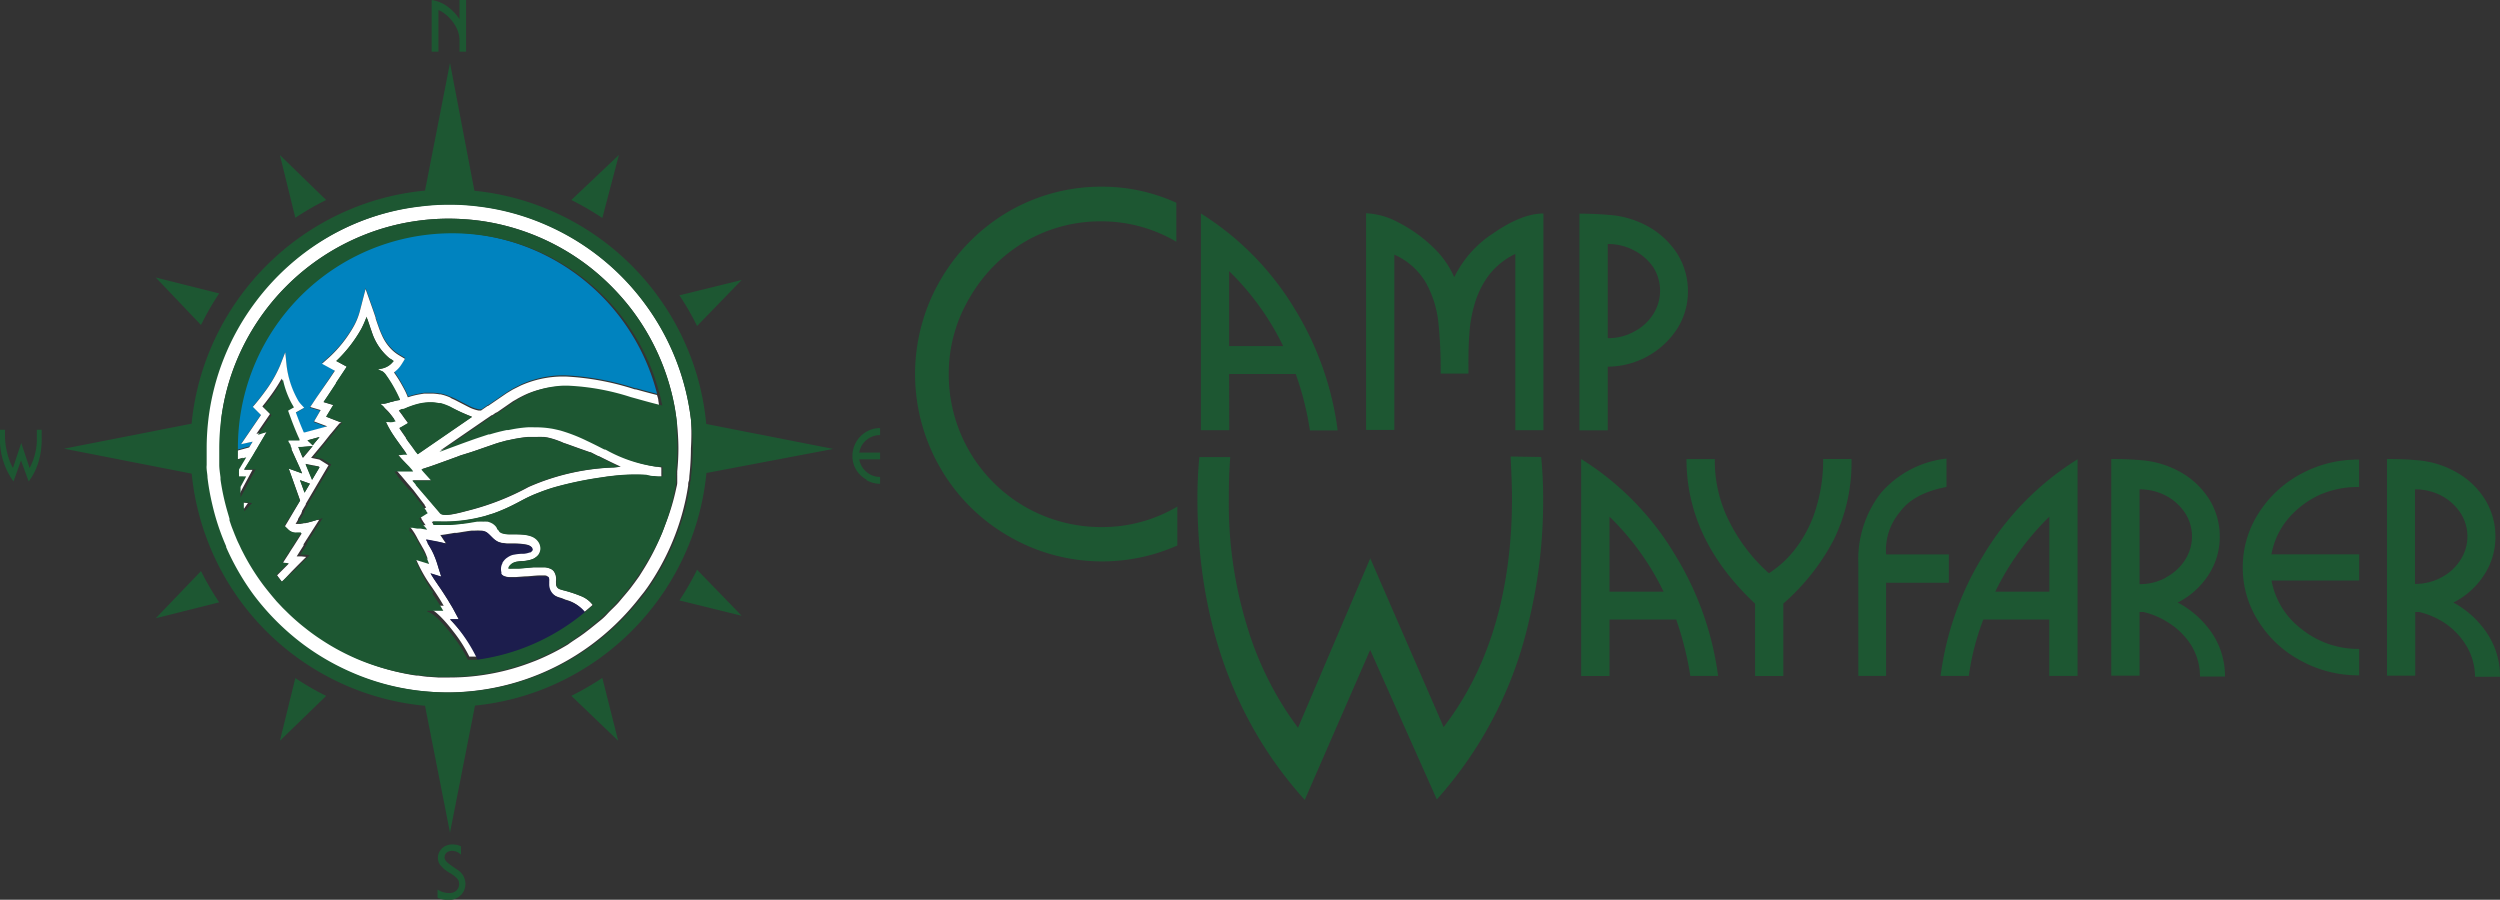 <svg xmlns="http://www.w3.org/2000/svg" viewBox="0 0 300 107.97"><rect x="0" y="0" width="300" height="107.97" fill="#333333" stroke="none"/><path d="M30.32,53l-1.39.25,2.39-3.5-.59-.59-.39-.39.25-.29c.11-.13.62-.73,1.2-1.53a15.24,15.24,0,0,0,1.81-3.09l.63-1.61L34.41,44a11.09,11.09,0,0,0,1.33,4.17,3,3,0,0,0,.34.44l.36.39-1,.56c.26.72.56,1.49.83,2.11l.12.29.12,0,2.7-.73-1.58-.59.79-1.36-1.25-.37L38,47.68l1.53-2.29.08-.12.42-.63.17-.25-.27-.14-1.28-.7.9-.8h0a15.2,15.2,0,0,0,2.8-3.5,7.93,7.93,0,0,0,.84-2l.69-2.67.92,2.6c.1.29.2.58.29.86l0,.09c.11.32.21.62.32.92a10.56,10.56,0,0,0,.43,1.08A5.59,5.59,0,0,0,47,41.82a4.59,4.59,0,0,0,.89.7l.57.34.16.1,0,0-.22.37-.19.3a3.27,3.27,0,0,1-.72.81l-.18.16c.17.23.35.51.54.8l.09.15,0,0c.26.43.5.87.71,1.28a7.3,7.3,0,0,1,.32.75,9.17,9.17,0,0,1,1.37-.35l.59-.1c.25,0,.5,0,.75,0h.24a5.82,5.82,0,0,1,.85.09l.13,0a6,6,0,0,1,1.13.37l.23.09c.23.1.45.2.67.32l.72.37.5.26.32.16a4.49,4.49,0,0,0,1,.33l.32,0,.08-.06.71-.49.06,0,.29-.2,1.94-1.33.68-.41.17-.09.42-.21.42-.21a12.5,12.5,0,0,1,5-1.08h.28a32,32,0,0,1,8.37,1.55l.12,0c.83.23,1.67.46,2.52.67a25.71,25.71,0,0,0-50.62,6.4c0,.12,0,.25,0,.37l1.72-.47Z" fill="#0083bf"/><path d="M82.92,50.38a29.13,29.13,0,0,0-5.51-13.93,29.22,29.22,0,0,0-11.93-9.51,28.73,28.73,0,0,0-8.1-2.2,27.87,27.87,0,0,0-6.91,0A28.57,28.57,0,0,0,42.21,27a29.27,29.27,0,0,0-5.75,3.32,29.62,29.62,0,0,0-6,6A29.21,29.21,0,0,0,24.8,50.37a29.64,29.64,0,0,0-.2,3.42c0,.46,0,.93,0,1.39,0,.19,0,.37,0,.56s0,.38,0,.57.06.64.1,1a28.87,28.87,0,0,0,.58,3.24,28.16,28.16,0,0,0,1.66,5,1,1,0,0,0,0,.1c.09.2.17.39.26.58a30.31,30.31,0,0,0,3,5.09,29.8,29.8,0,0,0,6,6,29.2,29.2,0,0,0,5.71,3.31,28.76,28.76,0,0,0,8.33,2.26,31.46,31.46,0,0,0,3.38.2,29.14,29.14,0,0,0,17.4-5.76,29.83,29.83,0,0,0,5.24-5c.33-.4.65-.82,1-1.25.14-.18.27-.37.41-.56a29.52,29.52,0,0,0,2.86-5.13l.19-.45a28.64,28.64,0,0,0,1.86-6.67c0-.17,0-.35.07-.53s.05-.35.07-.53v-.07a30.36,30.36,0,0,0,.19-3.32A29.46,29.46,0,0,0,82.92,50.38Zm-1.65,6.18c0,.11,0,.21,0,.31h0a1.1,1.1,0,0,0,0,.18c0,.12,0,.24,0,.36h0v0c0,.13,0,.27,0,.4s0,.07,0,.1c0,.24-.08.48-.13.72A26.39,26.39,0,0,1,79.81,63c-.12.34-.25.68-.38,1a28.2,28.2,0,0,1-2.36,4.57l-.37.59-.54.75-.51.68h0c-.41.53-.84,1-1.29,1.55s-1,1-1.48,1.53-.86.8-1.31,1.17l-.77.62,0,0-.69.53,0,0-.49.35c-.48.33-1,.65-1.46,1a27.71,27.71,0,0,1-3.89,1.95l-.29.11a27.41,27.41,0,0,1-10,1.9c-.47,0-1,0-1.42,0l-1.07-.08c-.42,0-.84-.09-1.25-.15l-.28,0a27.82,27.82,0,0,1-6.36-1.74,26.93,26.93,0,0,1-4.75-2.51c-.58-.38-1.14-.78-1.69-1.21l-.15-.12c-.31-.24-.62-.49-.92-.75-.48-.41-.94-.83-1.39-1.28L34.13,73l-.63-.67c-.1-.1-.19-.21-.28-.32-.35-.39-.68-.8-1-1.21l-.36-.46a27.44,27.44,0,0,1-2.37-3.74L29.15,66c-.1-.21-.2-.41-.29-.62s-.18-.37-.26-.56l-.21-.51a.61.61,0,0,1-.05-.12l-.18-.46c-.08-.2-.16-.4-.23-.6l-.2-.59,0-.1a.42.42,0,0,1,0-.1c-.1-.32-.2-.64-.29-1a28.07,28.07,0,0,1-.79-3.71l0-.25c-.06-.5-.11-1-.15-1.51v0c0-.18,0-.36,0-.55h0c0-.18,0-.36,0-.54h0c0-.31,0-.61,0-.91A27.57,27.57,0,0,1,26.58,50a27.14,27.14,0,0,1,1.78-6.63A27.64,27.64,0,0,1,43.55,28.25,27.16,27.16,0,0,1,50.1,26.5a27.5,27.5,0,0,1,3.76-.26,29.13,29.13,0,0,1,3.87.27,27.56,27.56,0,0,1,13.06,5.56,28.49,28.49,0,0,1,4.81,4.82,27.63,27.63,0,0,1,5.34,11.86c.08.42.14.84.2,1.26s.14,1.09.18,1.64c.05.71.09,1.42.09,2.14C81.41,54.72,81.36,55.65,81.27,56.56ZM78.83,56h-.09a16.93,16.93,0,0,1-5.87-2.09h0l-.2-.1-.1,0-.24-.12c-.62-.32-1.24-.63-1.88-.93a19.78,19.78,0,0,0-3.17-1.23c-.32-.08-.65-.16-1-.22L66,51.22a11.38,11.38,0,0,0-1.57-.11h-.21a8.06,8.06,0,0,0-.85,0,15.23,15.23,0,0,0-1.87.25l-.41.08-.21,0-.66.15c-.45.11-.9.23-1.35.37l-.15,0-.21.07c-.68.21-1.37.43-2,.68h0c-.85.3-1.67.61-2.49.91l-1.2.45.16-.11.19-.13,3.18-2.19,1.34-.92.25-.17.27-.19.3-.2,0,0,.41-.28,0,0h0l.09-.06.07,0,.34-.24.13-.08.06,0,1.27-.88.68-.47L62,47.9l0,0,.13-.08c.35-.19.7-.37,1.06-.53a10.4,10.4,0,0,1,1.71-.57,4.37,4.37,0,0,1,.52-.12,11.55,11.55,0,0,1,1.78-.22h.17l.42,0a28.54,28.54,0,0,1,7.53,1.37l.51.14c1.07.3,2.17.61,3.28.87L79,48.07h0c0-.22-.1-.45-.16-.67-.85-.21-1.69-.44-2.52-.67l-.12,0a32,32,0,0,0-8.37-1.55H67.5a12.5,12.5,0,0,0-5,1.08l-.42.21-.42.21-.17.09-.68.41-1.94,1.33-.29.2-.06,0-.71.49-.08.06-.32,0a4.49,4.49,0,0,1-1-.33l-.32-.16-.5-.26-.72-.37c-.22-.12-.44-.22-.67-.32L54,47.69a6,6,0,0,0-1.13-.37l-.13,0a5.82,5.82,0,0,0-.85-.09h-.24c-.25,0-.5,0-.75,0l-.59.1a9.17,9.17,0,0,0-1.37.35,7.3,7.3,0,0,0-.32-.75c-.21-.41-.45-.85-.71-1.28l0,0-.09-.15c-.19-.29-.37-.57-.54-.8l.18-.16a3.27,3.27,0,0,0,.72-.81l.19-.3.22-.37,0,0-.16-.1-.57-.34a4.59,4.59,0,0,1-.89-.7,5.59,5.59,0,0,1-1.14-1.69,10.56,10.56,0,0,1-.43-1.08c-.11-.3-.21-.6-.32-.92l0-.09c-.09-.28-.19-.57-.29-.86l-.92-2.6-.69,2.67a7.93,7.93,0,0,1-.84,2,15.2,15.2,0,0,1-2.8,3.5h0l-.9.8,1.28.7.27.14-.17.25-.42.63-.08.12L38,47.68l-.77,1.16,1.25.37-.79,1.36,1.58.59-2.7.73-.12,0-.12-.29c-.27-.62-.57-1.39-.83-2.11l1-.56-.36-.39a3,3,0,0,1-.34-.44A11.09,11.09,0,0,1,34.41,44l-.18-1.72-.63,1.61A15.24,15.24,0,0,1,31.79,47c-.58.8-1.09,1.4-1.2,1.53l-.25.29.39.39.59.59-2.39,3.5L30.32,53l-.42.69-1.72.47v.05c0,.16,0,.31,0,.47a.25.25,0,0,1,0,.08c0,.15,0,.29,0,.43l1-.26-.09.15-.78,1.31s0,.09,0,.14a.68.68,0,0,0,0,.14,1.23,1.23,0,0,0,0,.2v.05s0,.09,0,.13a.28.28,0,0,1,0,.09s0,.06,0,.08h.86l-.45.84-.22.41,0,.13,0,.13c0,.07,0,.13,0,.2s0,.12,0,.18a1.16,1.16,0,0,0,0,.18,1.77,1.77,0,0,0,0,.2l0,.13,0,.13.8-1.52,1-1.85H29.29l1-1.61.09-.15.3-.52.07-.1.33-.57,0,0L32,51.84l-1.23.22,1.61-2.35,0-.06L31.72,49l-.24-.23c.22-.26.54-.67.9-1.16a20.06,20.06,0,0,0,1.42-2.18,10.43,10.43,0,0,0,1.07,2.93c.09.14.16.3.26.43l-.71.4.12.33.2.55c.21.58.54,1.41.85,2.12l0,0c.07.15.13.29.2.42l0,.08,0,.08-.48,0-.46,0-.38,0,0,.06,0,.08.17.39,0,.11.12.28L35,54,36,56.2l.25.6-.61-.22-1-.36.36,1,.79,2.2.23.65-1.49,2.53-.34.56.47.46a1.3,1.3,0,0,0,1,.34c.15,0,.32,0,.51,0l0,.11-.94,1.48-.29.44-.28.45-.35.54-.32.5,0,.07.68.07-.42.42-1,1,.11.14,0,0a.83.83,0,0,0,.08.12c.07.09.14.17.2.26a1.71,1.71,0,0,1,.11.14l0,0,.09.11L35,68.58l.67-.68,1-1,.07-.07-.55-.06-.38,0-.21,0,.07-.11.32-.51.35-.55.09-.14,0-.06,0,0,0-.09h0l.08-.12.28-.45.07-.1.06-.1,1.38-2.16L38,62.4s-.67.22-1.35.38l-.09,0-.08,0-.43.09h-.58l.23-.39v0l.06-.11h0l0-.09,0,0,.23-.39.12-.2,0,0,.07-.12,0,0,0-.07.06-.1,0-.1.06-.09.08-.14.08-.14.08-.13.09-.15.06-.09,0-.1.37-.63,2.36-4-1.09-.68-1-.21.39-.47.41-.49.68-.82.79-1,.14-.16.4-.48.07-.08.08-.11.45-.53L41,50.72l-.05,0L39.14,50,40,48.61l-1.17-.35.58-.86.9-1.36,0-.06.22-.33L41.62,44l-1.26-.68a16.4,16.4,0,0,0,3-3.85A12.13,12.13,0,0,0,44,38c0,.14.09.28.14.42s.09.28.14.41c.11.33.22.65.34,1A6.82,6.82,0,0,0,46.74,43l.16.11c.1.07.19.15.29.21a1.22,1.22,0,0,1-.15.17,2.13,2.13,0,0,1-.48.42,2.34,2.34,0,0,1-.71.3l-.56.13.54.21a1.75,1.75,0,0,1,.49.52l.21.3.34.53.06.1a17.18,17.18,0,0,1,1,1.92L48,48a4.77,4.77,0,0,0-1,.23l-.1,0a4.86,4.86,0,0,1-.81.22h0l-.25,0h0l-.18,0h0l0,0,0,.05.3.26.12.11,0,0,.37.36h0v0a3.88,3.88,0,0,1,.34.38h0c.17.21.33.43.53.71h0v0l0,0a1.74,1.74,0,0,1-.87.09h0l-.28,0,.14.28c.06.14.13.26.2.4a1.62,1.62,0,0,1,.1.18l.24.41c.36.58.76,1.13,1.16,1.68l.09.13c.19.25.36.5.54.74l0,0v0l.08.1-.12,0h-.08l-.24,0-.46.05-.21,0,.33.38.5.57v0l0,0,.1.1.19.22,0,0,0,0h0l0,0,0,0,.22.25h0l0,0,0,.05h0l0,0,.07.08,0,0H47.27l.09.11,0,0,0,.06.11.12.11.13h0l.09.1,0,0,.27.31.06.08.1.1.48.57.26.31.11.13.22.25.22.26.23.27,1.35,1.77,0,.06.17.23h0l-.16.1-.41.26-.13.08-.15.09-.18.11.08.11.08.12.08.12.18.27,0,0,.06.09,0,.07.07.09.12.2.11.16h0l0,0,.1.15.09.13-.8-.14-.1,0-.16,0-.16,0-.5-.09h0l-.11,0h0l-.29,0,0,.17h0l0,.17h0l.11,0,0,0,.12.1h0a2.25,2.25,0,0,1,.35.43.18.18,0,0,1,.05.07l.14.21.09.15v0l.22.39a1.5,1.5,0,0,0,.09.18l.2.36c.1.17.19.32.27.47s.23.39.32.58a5,5,0,0,1,.27.62,3.62,3.62,0,0,1,.13.35l-1.3-.4-.31-.1.12.33a17.67,17.67,0,0,0,2,3.58l.11.16c.42.62.84,1.25,1.21,1.9l.1.16H51.46v.35c.51,0,1.67,1.08,2.95,2.75a17.21,17.21,0,0,1,1.91,3h.36l.31,0,.18,0h.17A19.13,19.13,0,0,0,54,74.34h1.07l-.67-1.25c-.11-.2-.23-.39-.35-.59s-.17-.29-.26-.44c-.29-.46-.59-.93-.9-1.39l-.21-.3c-.34-.52-.68-1-1-1.54l1.29.4-.29-.91-.19-.63c-.1-.31-.19-.56-.28-.79a2.44,2.44,0,0,1-.1-.24,8.26,8.26,0,0,0-.39-.79l-.39-.66,0-.07-.15-.28,0,0,0-.09,1,.19h0l.47.09.85.15-.26-.39-.06-.09-.27-.41-.08-.12h0l.18,0,.62-.09.92-.16.28,0,.49-.08h0c.43-.07.86-.14,1.29-.19l.38,0a5.06,5.06,0,0,1,.68,0,1.29,1.29,0,0,1,.64.16l0,0h0c.37.25.65.62,1,.91l.34.22h0a3,3,0,0,0,.6.19l.1,0,.4.06h.17l.81,0a7.93,7.93,0,0,1,1.45.14,1,1,0,0,1,.53.27,1,1,0,0,1,.1.22s0,.06,0,.08a.21.21,0,0,1-.05.11.68.68,0,0,1-.25.21l-.09,0a2.29,2.29,0,0,1-.65.15l-.36,0a7.12,7.12,0,0,0-.88.12l-.06,0h0a2.23,2.23,0,0,0-.61.27l-.18.12h0l0,0a1.87,1.87,0,0,0-.32.31,2.27,2.27,0,0,0-.18.25s0,0,0,.06a1.43,1.43,0,0,0-.18.75v0a1.33,1.33,0,0,0,.05.34l0,.09,0,.1a.84.84,0,0,0,.44.33,2.05,2.05,0,0,0,.61.12h.27l.51,0,1.12-.09c.61,0,1.24-.11,1.77-.11h.39l.25,0a.66.66,0,0,1,.27.09,1.08,1.08,0,0,1,.06.49v.34a1.67,1.67,0,0,0,1.05,1.6,2.33,2.33,0,0,0,.31.11l.22.07h0c.23.07.42.18.62.23a4.14,4.14,0,0,1,2.18,1.46h0l0,0,0,0c.33-.28.66-.56,1-.85v0a3.29,3.29,0,0,0-1.49-1.1,15.07,15.07,0,0,0-2.09-.68l-.32-.1a.64.64,0,0,1-.5-.62s0-.08,0-.13a2.44,2.44,0,0,1,0-.27,1.71,1.71,0,0,0-.25-1.11,1.07,1.07,0,0,0-.49-.37,2.37,2.37,0,0,0-.61-.15c-.21,0-.43,0-.63,0l-.75,0H64.1l-1,.09-.74.06h-.83a2.14,2.14,0,0,1-.42,0,.46.46,0,0,1,.08-.26.61.61,0,0,1,.1-.14,1.43,1.43,0,0,1,.41-.31l.26-.1H62a4.58,4.58,0,0,1,.55-.07l.11,0a4.67,4.67,0,0,0,.89-.13,2.66,2.66,0,0,0,.58-.2l.15-.1,0,0a1.63,1.63,0,0,0,.39-.35,1.41,1.41,0,0,0,.17-.32,1.16,1.16,0,0,0,.08-.32,1.41,1.41,0,0,0-.31-1c-.56-.74-1.68-.78-2.76-.81-.26,0-.54,0-.81,0a3.2,3.2,0,0,1-.46-.06,1.27,1.27,0,0,1-.48-.17A.43.43,0,0,1,60,63.7a.73.73,0,0,0-.2-.25l-.06-.06,0-.06-.08-.15a1.52,1.52,0,0,0-.33-.34s0,0,0,0a1.13,1.13,0,0,0-.18-.12,2.17,2.17,0,0,0-.54-.21h0l-.1,0h0a2.85,2.85,0,0,0-.42,0,4.56,4.56,0,0,0-.54,0l-.23,0-.34.06c-.45.08-.91.15-1.36.21H55.4c-.49.06-1,.1-1.46.13s-1,0-1.55,0H52l-.19-.29h0l0,0,0,0h.81a18.79,18.79,0,0,0,3-.15h0c.55-.08,1.09-.17,1.61-.29l.51-.12.39-.1.63-.2.27-.08.18-.06.45-.17a21.25,21.25,0,0,0,2-.9.8.8,0,0,1,.16-.08l1-.53h0c.35-.18.7-.35,1.05-.5l.18-.08.74-.29c.58-.22,1.16-.42,1.76-.59A43.51,43.51,0,0,1,72,57.33l.79-.12.87-.1A23,23,0,0,1,77.4,57c.27.06.56.11.84.15l.13,0a5.54,5.54,0,0,0,.56.05h.43v0a2.54,2.54,0,0,0,0-.29.28.28,0,0,1,0-.09v0h0v-.13s0-.08,0-.12,0-.09,0-.13,0-.09,0-.13v-.05a.28.28,0,0,1,0-.09.19.19,0,0,1,0-.08h0ZM36,54.09l-.18-.44v0l.38,0,1.33-.11-.62.75-.56.67Zm.56,5L36,57.62l1.19.42Zm1.17-3.22.5.1.12.08-.89,1.5-.78-1.89.88.18Zm.52-3.32-.48.57-.14.18-.09.11-.08-.08L37,52.94l-.1-.1.42-.12,1-.28ZM49,53l-.29-.4,0-.06-.64-.92-.15-.23.25-.13.55-.32.25-.15-.26-.36-.19-.25-.25-.36c-.15-.2-.28-.38-.41-.54v0l.36-.16h0l.13,0a.88.88,0,0,0,.32-.12l.06,0,0,0,.06-.05.21-.08.5-.18c.25-.08.51-.16.77-.22a6.52,6.52,0,0,1,1.31-.16h.06a4.32,4.32,0,0,1,1,.11l.14,0,.09,0a6.74,6.74,0,0,1,.86.3l.25.11A25.35,25.35,0,0,0,56.64,50l-.11.08-6.4,4.4-.25-.36C49.61,53.76,49.32,53.37,49,53ZM73.69,56.1h0a27.66,27.66,0,0,0-10.25,2.34,31,31,0,0,1-6.93,2.75l-1.08.28c-1,.25-2.23.5-2.53.15l-.75-.88-.1-.11-.21-.25h0l-.59-.69-.33-.38-.34-.4-.64-.75,0-.06-.41-.47h2.29l-.9-1-.25-.29,0-.06.37-.12.24-.08c.32-.1.65-.22,1-.34l1.74-.63.46-.17.39-.14.41-.16.84-.26c.72-.22,1.41-.47,2.1-.71l.7-.24h0l.55-.19.44-.14.37-.1c.25-.06.49-.13.74-.18a18,18,0,0,1,2.33-.39c.26,0,.52,0,.78,0h0l.35,0a5.49,5.49,0,0,1,.58,0h.24l.44.07a9.35,9.35,0,0,1,1.31.4,6.21,6.21,0,0,1,.66.28l.05,0,.4.14,1.36.49,0,0,1.28.45.08,0,.35.18.57.29.06,0c.61.31,1.23.61,1.86.91.26.12.52.25.78.36ZM29,60.35l0,.09a.74.74,0,0,0,0,.14l0,.12s0,.09,0,.14a.83.83,0,0,1,0,.15s0,.11.05.17l0,.1,0,.11.7-1-1-.1A.29.29,0,0,0,29,60.35Z" fill="#fff"/><path d="M70.29,73.55a4.14,4.14,0,0,0-2.18-1.46c-.2,0-.39-.16-.62-.23h0l-.22-.07a2.33,2.33,0,0,1-.31-.11,1.67,1.67,0,0,1-1.05-1.6v-.34a1.08,1.08,0,0,0-.06-.49.66.66,0,0,0-.27-.09l-.25,0h-.39c-.53,0-1.16.06-1.77.11L62,69.31l-.51,0h-.27a2.05,2.05,0,0,1-.61-.12.84.84,0,0,1-.44-.33l0-.1,0-.09a1.33,1.33,0,0,1-.05-.34v0a1.43,1.43,0,0,1,.18-.75s0,0,0-.06a2.27,2.27,0,0,1,.18-.25,1.87,1.87,0,0,1,.32-.31l0,0h0l.18-.12a2.23,2.23,0,0,1,.61-.27h0l.06,0a7.12,7.12,0,0,1,.88-.12l.36,0a2.29,2.29,0,0,0,.65-.15l.09,0a.68.68,0,0,0,.25-.21.21.21,0,0,0,.05-.11s0,0,0-.08a1,1,0,0,0-.1-.22,1,1,0,0,0-.53-.27,7.93,7.93,0,0,0-1.45-.14l-.81,0h-.17l-.4-.06-.1,0a3,3,0,0,1-.6-.19h0a2.46,2.46,0,0,1-.34-.22c-.37-.29-.65-.66-1-.91h0l0,0a1.29,1.29,0,0,0-.64-.16,5.06,5.06,0,0,0-.68,0l-.38,0c-.43.05-.86.12-1.29.19h0l-.49.08-.28,0-.92.16-.62.09-.18,0h0l.08.12.27.41.06.09.26.39L52.62,65l-.47-.09h0l-1-.19,0,.09,0,0,.15.28,0,.07.39.66a8.26,8.26,0,0,1,.39.79,2.44,2.44,0,0,0,.1.24c.09.23.18.48.28.79l.19.63.29.91-1.29-.4c.29.51.63,1,1,1.54l.21.3c.31.46.61.93.9,1.39.09.15.17.3.26.44s.24.39.35.59l.67,1.25H54a19.13,19.13,0,0,1,3.33,4.92h0a25.53,25.53,0,0,0,13-5.71Z" fill="#1c1d4d"/><path d="M192.93,44a10,10,0,0,0,8.33-4.55,8.25,8.25,0,0,0,1.29-4.5,8.42,8.42,0,0,0-1.29-4.52,9.79,9.79,0,0,0-3.5-3.26,11.28,11.28,0,0,0-4.83-1.39c-1-.09-2.18-.14-3.4-.14v26h3.4Zm0-14.72a6.71,6.71,0,0,1,3.16.77,6.3,6.3,0,0,1,2.29,2,5.24,5.24,0,0,1,0,5.66,5.94,5.94,0,0,1-2.26,2.07,6.43,6.43,0,0,1-3.19.8ZM89,33.6l-7.47,1.84a32.55,32.55,0,0,1,2.12,3.68Zm-84.17,21A10.85,10.85,0,0,0,5,52.38q0-.41,0-.81H4.42c0,.37,0,.64,0,.83a7.29,7.29,0,0,1-.87,3.76l-1-3-1,3a6.37,6.37,0,0,1-.63-1.62A8.27,8.27,0,0,1,.6,52.4c0-.19,0-.46,0-.83H0a7.32,7.32,0,0,0,0,.81,8.58,8.58,0,0,0,1.62,5.39l.9-2.52.92,2.52a7.18,7.18,0,0,0,.83-1.4A8.12,8.12,0,0,0,4.83,54.57Zm99.12,3a3.21,3.21,0,0,0,1.66.45v-.82a2.42,2.42,0,0,1-1.64-.61,2.46,2.46,0,0,1-.86-1.5h2.5v-.81h-2.5a2.59,2.59,0,0,1,.45-1.08,2.74,2.74,0,0,1,.9-.75,2.5,2.5,0,0,1,1.15-.27v-.84a3.21,3.21,0,0,0-1.66.45,3.37,3.37,0,0,0-1.66,2.89,3.21,3.21,0,0,0,.45,1.66A3.25,3.25,0,0,0,104,57.56Zm85.79-2.48v26h3.4V74.34h8a37.9,37.9,0,0,1,1.7,6.77h3.33A36.87,36.87,0,0,0,201,66.57,34.24,34.24,0,0,0,189.74,55.08ZM193.14,71V62a31.85,31.85,0,0,1,6.49,9ZM218,60.74a15.31,15.31,0,0,1-2.26,4.72,12.61,12.61,0,0,1-3.47,3.33,20.67,20.67,0,0,1-4.65-6,16,16,0,0,1-1.84-7.7h-3.4q0,9.64,8.23,17.35v8.68H214V72.43A26.58,26.58,0,0,0,220,64.87a21.05,21.05,0,0,0,2.18-9.79h-3.4A19.8,19.8,0,0,1,218,60.74ZM26.3,35.21,18.69,33.3,24.12,39A34.89,34.89,0,0,1,26.3,35.21Zm26.31-34a2.79,2.79,0,0,1,.79.46,4.93,4.93,0,0,1,.83.82,4.66,4.66,0,0,1,.66,1.09,3.32,3.32,0,0,1,.25,1.21V6.2h.79V0h-.79V2.31A5.61,5.61,0,0,0,53.74.82,4.26,4.26,0,0,0,51.8,0V6.2h.81Zm94.88,43.67h8a36.27,36.27,0,0,1,1.7,6.77h3.33a36.85,36.85,0,0,0-5.13-14.54,34.42,34.42,0,0,0-11.28-11.49v26h3.4Zm0-12.35a32.2,32.2,0,0,1,6.49,9h-6.49ZM39.14,24l-5.55-5.39,1.85,7.53A32.33,32.33,0,0,1,39.14,24ZM121,25.4a22.7,22.7,0,0,0-8.18,8.25,22.47,22.47,0,0,0,0,22.47,22.27,22.27,0,0,0,8.18,8.2,22.29,22.29,0,0,0,20.28,1.14V60.79a17.69,17.69,0,0,1-9,2.46A18.36,18.36,0,0,1,123,60.81a18.33,18.33,0,0,1-9.15-15.92,17.77,17.77,0,0,1,2.51-9.17A18.5,18.5,0,0,1,123,29a17.94,17.94,0,0,1,9.16-2.44,17.68,17.68,0,0,1,9,2.45V24.33a21.5,21.5,0,0,0-9-1.93A22.14,22.14,0,0,0,121,25.4Zm60.27,29.38c.11,2.16.17,3.85.17,5,0,10.72-2.54,19.66-7.54,26.57l-.66.91L164.43,67l-8.67,20.33-.66-.91a39.33,39.33,0,0,1-5.51-11.47,49.9,49.9,0,0,1-2.13-15.1c0-1.18,0-2.87.17-5h-3.71c-.15,1.64-.23,3.28-.23,4.9,0,14.58,4.33,26.76,12.88,36.24l7.85-18,8,17.94a47.87,47.87,0,0,0,11-21.19,61.89,61.89,0,0,0,1.76-15c0-1.62-.08-3.27-.24-4.9Zm-107-36.19L68.56,24a32.74,32.74,0,0,1,3.72,2.16ZM174.51,33.26a11.2,11.2,0,0,0-2.63-3.68,17.49,17.49,0,0,0-4.06-2.88,9,9,0,0,0-3.89-1.11v26h3.39V30.56A8.19,8.19,0,0,1,171.15,34a12.71,12.71,0,0,1,1.45,4.62,55.93,55.93,0,0,1,.28,6.21h3.33c0-1.87,0-3.43.11-4.68a15.73,15.73,0,0,1,.66-3.75,10.75,10.75,0,0,1,1.7-3.4,8.78,8.78,0,0,1,3.16-2.53V51.62h3.37v-26q-2.58,0-6,2.36A13.17,13.17,0,0,0,174.51,33.26ZM36.66,55.71l.78,1.89.89-1.5L38.21,56l-.5-.1-.17,0Zm.24-2.87.1.1.44.44.08.08.09-.11.14-.18.48-.57.13-.16-1,.28Zm13.23,1.68,6.4-4.4.11-.08A25.35,25.35,0,0,1,54,48.78l-.25-.11a6.74,6.74,0,0,0-.86-.3l-.09,0-.14,0a4.32,4.32,0,0,0-1-.11H51.6a6.52,6.52,0,0,0-1.31.16c-.26.06-.52.14-.77.22l-.5.18-.21.08-.06.05,0,0-.06,0a.88.88,0,0,1-.32.12l-.13,0h0l-.36.16v0c.13.16.26.34.41.54l.25.36.19.25.26.36-.25.15-.55.32-.25.13.15.23.64.92,0,.06L49,53c.28.39.57.78.84,1.18ZM36.54,59.14l.64-1.1L36,57.62Zm35.29-4.38-.06,0-.57-.29-.35-.18-.08,0-1.28-.45,0,0-1.36-.49-.4-.14-.05,0a6.21,6.21,0,0,0-.66-.28,9.35,9.35,0,0,0-1.31-.4l-.44-.07H65a5.49,5.49,0,0,0-.58,0l-.35,0h0c-.26,0-.52,0-.78,0a18,18,0,0,0-2.33.39c-.25,0-.49.12-.74.18l-.37.1-.44.14-.57.2-.7.24c-.69.24-1.38.49-2.1.71l-.84.26-.41.16-.39.14-.46.17-1.74.63c-.33.12-.66.24-1,.34l-.24.08-.37.12,0,.06.25.29.9,1H49.47l.41.47,0,.06.64.75,0,0,.15.17c.05.06.1.11.15.18l.33.38.59.69h0l.21.25.1.11.75.88c.3.35,1.56.1,2.53-.15l1.08-.28a31,31,0,0,0,6.93-2.75,27.66,27.66,0,0,1,10.25-2.34l.78-.06c-.26-.11-.52-.24-.78-.36C73.06,55.37,72.44,55.07,71.83,54.76ZM298.4,75.92a11.33,11.33,0,0,0-4-3.62l.23-.11a9.42,9.42,0,0,0,3.53-3.3,8.26,8.26,0,0,0,1.29-4.51,8.41,8.41,0,0,0-1.29-4.51,9.54,9.54,0,0,0-3.5-3.26,11.35,11.35,0,0,0-4.83-1.4c-1-.09-2.17-.13-3.39-.13v26h3.39V73.44c.16,0,.31,0,.47,0a9.54,9.54,0,0,1,3,1.28,8.58,8.58,0,0,1,2.7,2.83,7.22,7.22,0,0,1,1,3.66h3A9.28,9.28,0,0,0,298.4,75.92ZM293,69.27a6.58,6.58,0,0,1-3.2.8V58.72a6.86,6.86,0,0,1,3.17.76,6.29,6.29,0,0,1,2.28,2.06,5.19,5.19,0,0,1,0,5.66A5.92,5.92,0,0,1,293,69.27Zm-256.13-15,.62-.75-1.33.11-.38,0v0l.18.44.34.81Zm47.87-3.48a30.63,30.63,0,0,0-2.71-10A30.3,30.3,0,0,0,79.27,36a31.19,31.19,0,0,0-12.4-10.38A30.63,30.63,0,0,0,57,22.9h-.07L54,7.55l-3,15.33h-.09a30.71,30.71,0,0,0-10,2.73,31.3,31.3,0,0,0-15.09,15A30.89,30.89,0,0,0,23,50.75a.28.28,0,0,0,0,.09l-15.31,3,15.32,3v.07A31.05,31.05,0,0,0,50.86,84.68H51l3,15.24,3-15.25H57a30.67,30.67,0,0,0,9.93-2.73,31.88,31.88,0,0,0,4.81-2.79,31.47,31.47,0,0,0,7.59-7.64,30.9,30.9,0,0,0,5.44-14.75v0L100,53.87l-15.28-3A.28.28,0,0,0,84.75,50.75Zm-1.82,6.36v.07c0,.18,0,.35-.07.53s0,.36-.07.53a28.64,28.64,0,0,1-1.86,6.67l-.19.45a29.52,29.52,0,0,1-2.86,5.13c-.14.19-.27.38-.41.56-.31.43-.63.85-1,1.25a29.83,29.83,0,0,1-5.24,5,29.45,29.45,0,0,1-17.4,5.76,31.46,31.46,0,0,1-3.38-.2,28.76,28.76,0,0,1-8.33-2.26,29.2,29.2,0,0,1-5.71-3.31,29.8,29.8,0,0,1-6-6,30.31,30.31,0,0,1-3-5.09c-.09-.19-.17-.38-.26-.58a1,1,0,0,1,0-.1,28.16,28.16,0,0,1-1.66-5,28.87,28.87,0,0,1-.58-3.24c0-.32-.07-.64-.1-1s0-.38,0-.57,0-.37,0-.56c0-.46,0-.93,0-1.39a29.64,29.64,0,0,1,.2-3.42,29.21,29.21,0,0,1,5.65-14.12,29.62,29.62,0,0,1,6-6A29.27,29.27,0,0,1,42.21,27a28.57,28.57,0,0,1,8.26-2.22,27.87,27.87,0,0,1,6.91,0,28.73,28.73,0,0,1,8.1,2.2,29.22,29.22,0,0,1,11.93,9.51,29.13,29.13,0,0,1,5.51,13.93,29.46,29.46,0,0,1,.2,3.41A30.36,30.36,0,0,1,82.93,57.11ZM81.14,50c-.06-.42-.12-.84-.2-1.26A27.63,27.63,0,0,0,75.6,36.89a28.49,28.49,0,0,0-4.81-4.82,27.56,27.56,0,0,0-13.06-5.56,29.13,29.13,0,0,0-3.87-.27,27.5,27.5,0,0,0-3.76.26,27.16,27.16,0,0,0-6.55,1.75A27.62,27.62,0,0,0,28.36,43.38,27.14,27.14,0,0,0,26.58,50a27.57,27.57,0,0,0-.27,3.78c0,.3,0,.6,0,.91h0c0,.18,0,.36,0,.54h0c0,.19,0,.37,0,.55v0c0,.5.09,1,.15,1.51l0,.25a28.07,28.07,0,0,0,.79,3.71c.09.32.19.64.29,1a.42.42,0,0,0,0,.1l0,.1.2.59c.07.2.15.4.23.6l.18.46a.61.61,0,0,0,.05.12l.21.51c.08.19.17.38.26.56s.19.41.29.62l.33.64a27.44,27.44,0,0,0,2.37,3.74l.36.46c.33.41.66.82,1,1.21.09.11.18.22.28.32l.63.67.45.44c.45.45.91.87,1.39,1.28.3.26.61.51.92.75l.15.12c.55.43,1.11.83,1.69,1.21a26.93,26.93,0,0,0,4.75,2.51A27.82,27.82,0,0,0,49.84,81l.28,0c.41.06.83.11,1.25.15l1.07.08c.47,0,1,0,1.42,0a27.41,27.41,0,0,0,10-1.9l.29-.11a27.71,27.71,0,0,0,3.89-1.95c.49-.3,1-.62,1.46-1l.49-.35,0,0,.69-.53,0,0,.77-.62c.45-.37.88-.77,1.31-1.17s1-1,1.48-1.53.88-1,1.29-1.55h0l.51-.68.54-.75.37-.59A28.2,28.2,0,0,0,79.43,64c.13-.33.26-.67.38-1A26.39,26.39,0,0,0,81,58.67c.05-.24.1-.48.13-.72,0,0,0-.07,0-.1s0-.27,0-.4v0h0c0-.12,0-.24,0-.36a1.1,1.1,0,0,1,0-.18h0c0-.1,0-.2,0-.31.09-.91.14-1.84.14-2.77,0-.72,0-1.43-.09-2.14C81.28,51.1,81.22,50.56,81.14,50ZM29.31,61.37l0-.11,0-.1c0-.06,0-.12-.05-.17a.83.83,0,0,0,0-.15c0-.05,0-.09,0-.14l0-.12a.74.74,0,0,1,0-.14l0-.09a.29.29,0,0,1,0-.09l1,.1Zm8,7.14,0-.13h.08A.47.47,0,0,1,37.29,68.51Zm42.2-12.37a.28.28,0,0,0,0,.09v.05s0,.08,0,.13,0,.09,0,.13,0,.08,0,.12v.13h0v0a.28.28,0,0,0,0,.09,2.54,2.54,0,0,1,0,.29v0h-.43a5.54,5.54,0,0,1-.56-.05l-.13,0c-.28,0-.57-.09-.84-.15a23,23,0,0,0-3.71.09l-.87.1-.79.12a43.51,43.51,0,0,0-5.51,1.14c-.6.17-1.18.37-1.76.59l-.74.29-.18.08c-.36.16-.71.32-1.05.5h0l-1,.53a.8.8,0,0,0-.16.08,21.25,21.25,0,0,1-2,.9l-.45.17-.18.06-.27.08-.63.2-.39.1-.51.12c-.52.12-1.06.21-1.61.29h0a18.79,18.79,0,0,1-3,.15h-.81l.06.08h0L52,63h.39c.52,0,1,0,1.55,0s1-.07,1.46-.13h.12c.45-.06.91-.13,1.36-.21l.34-.06.23,0a4.56,4.56,0,0,1,.54,0,2.85,2.85,0,0,1,.42,0h0l.1,0h0a2.17,2.17,0,0,1,.54.21,1.13,1.13,0,0,1,.18.12s0,0,0,0a1.52,1.52,0,0,1,.33.34l.08.15,0,.06.06.06a.73.73,0,0,1,.2.25.43.43,0,0,0,.12.11,1.27,1.27,0,0,0,.48.17,3.2,3.2,0,0,0,.46.06c.27,0,.55,0,.81,0,1.08,0,2.2.07,2.76.81a1.41,1.41,0,0,1,.31,1,1.16,1.16,0,0,1-.08.32,1.41,1.41,0,0,1-.17.32,1.63,1.63,0,0,1-.39.35l0,0-.15.1a2.66,2.66,0,0,1-.58.2,4.67,4.67,0,0,1-.89.13l-.11,0a4.58,4.58,0,0,0-.55.07h-.08l-.26.1a1.43,1.43,0,0,0-.41.31.61.61,0,0,0-.1.14.46.46,0,0,0-.08.26,2.14,2.14,0,0,0,.42,0h.83l.74-.06,1-.09h.06l.75,0c.2,0,.42,0,.63,0a2.37,2.37,0,0,1,.61.15,1.07,1.07,0,0,1,.49.37,1.71,1.71,0,0,1,.25,1.11,2.44,2.44,0,0,0,0,.27s0,.09,0,.13a.64.64,0,0,0,.5.62l.32.1a15.07,15.07,0,0,1,2.09.68,3.29,3.29,0,0,1,1.49,1.1v0c-.32.29-.65.57-1,.85l0,0,0,0a25.53,25.53,0,0,1-13,5.71h-.17l-.18,0-.31,0h-.36a17.21,17.21,0,0,0-1.91-3c-1.28-1.67-2.44-2.75-2.95-2.75V73.3h1.91l-.1-.16c-.37-.65-.79-1.28-1.21-1.9L52,71.09a17.67,17.67,0,0,1-2-3.58l-.12-.33.31.1,1.3.4a3.62,3.62,0,0,0-.13-.35,5,5,0,0,0-.27-.62c-.09-.19-.2-.38-.32-.58s-.17-.3-.27-.47l-.2-.36a1.5,1.5,0,0,1-.09-.18L50,64.73v0l-.09-.15-.14-.21a.18.18,0,0,0-.05-.07,2.25,2.25,0,0,0-.35-.43l-.12-.1,0,0-.11,0V63.6l0-.09h0l0-.17.29,0h0l.11,0h0l.5.09.16,0,.16,0,.1,0,.8.14-.09-.13-.1-.15,0,0h0L51,63.26l-.12-.2L50.78,63l0-.07-.06-.09,0,0-.18-.27-.08-.12-.08-.12-.08-.11.18-.11.15-.09.13-.08.41-.26.16-.1h0l-.17-.23,0-.06-1.35-1.77-.23-.27-.22-.26L49,58.67l-.11-.13-.26-.31-.48-.57-.1-.1L48,57.48l-.27-.31,0,0L47.65,57l-.11-.13-.11-.12,0-.06,0,0-.09-.11h2.24l0,0-.07-.08,0,0h0l0-.05,0,0-.22-.25,0,0,0,0h0l0,0,0,0-.19-.22-.1-.1,0,0L48.1,55l-.33-.38.21,0,.46-.05.24,0h.08l.12,0-.08-.1v0l0,0c-.18-.24-.35-.49-.54-.74l-.09-.13c-.4-.55-.8-1.1-1.16-1.68l-.24-.41a1.62,1.62,0,0,0-.1-.18c-.07-.14-.14-.26-.2-.4l-.14-.28.28,0h0a1.74,1.74,0,0,0,.87-.09l0,0,0,0c-.2-.28-.36-.5-.54-.72l-.34-.38,0,0-.37-.36,0,0L46,48.75l-.3-.26,0-.05,0,0h0l.18,0h0l.25,0a4.86,4.86,0,0,0,.81-.22l.1,0A4.77,4.77,0,0,1,48,48l0-.08a17.18,17.18,0,0,0-1-1.92l-.06-.1-.34-.53-.21-.3a1.75,1.75,0,0,0-.49-.52l-.54-.21.56-.13a2.34,2.34,0,0,0,.71-.3,2.13,2.13,0,0,0,.48-.42,1.22,1.22,0,0,0,.15-.17c-.1-.06-.19-.14-.29-.21L46.74,43a6.82,6.82,0,0,1-2.13-3.15c-.12-.31-.23-.63-.34-1-.05-.13-.1-.27-.14-.41S44,38.17,44,38a12.13,12.13,0,0,1-.65,1.47,16.4,16.4,0,0,1-3,3.85l1.26.68-1.08,1.62-.22.33,0,.06-.9,1.36-.58.86,1.17.35L39.14,50l1.76.66.05,0,.12.05-.45.53-.08.11-.07.08-.4.48-.14.16-.79,1-.68.82-.41.49-.39.47,1,.21,1.09.68-2.36,4-.37.63,0,.1-.06.09-.09.15-.08.13-.08.14-.08.14-.06.09,0,.1-.06.1,0,.07,0,0-.07.12,0,0-.12.2-.23.39,0,0-.06.1-.06.11v0l-.23.39h.58l.43-.09.08,0,.09,0c.68-.16,1.34-.38,1.35-.38l.46-.15-1.38,2.16-.06.1-.07.1-.28.45-.08.12h0l0,.09,0,0,0,.06-.09.14-.35.55-.32.51-.07.11.21,0,.38,0,.55.06-.07.07-1,1-.67.68L33.8,69.81l-.09-.11,0,0a1.71,1.71,0,0,0-.11-.14c-.06-.09-.13-.17-.2-.26a.83.83,0,0,1-.08-.12l0,0L33.17,69l1-1,.42-.42-.68-.07,0-.07.32-.5.35-.54.28-.45.29-.44L36.11,64l0-.11c-.19,0-.36,0-.51,0a1.3,1.3,0,0,1-1-.34l-.47-.46.34-.56L36,60.08l-.23-.65L35,57.23l-.36-1,1,.36.61.22L36,56.2,35,54,35,53.8l-.12-.28,0-.11L34.62,53l0-.08,0-.06.38,0,.46,0,.48,0,0-.08,0-.08c-.07-.13-.13-.27-.2-.42l0,0c-.31-.71-.64-1.54-.85-2.12l-.2-.55-.12-.33.71-.4c-.1-.13-.17-.29-.26-.43a10.43,10.43,0,0,1-1.07-2.93,20.06,20.06,0,0,1-1.42,2.18c-.36.49-.68.9-.9,1.16l.24.23.69.69,0,.06-1.61,2.35L32,51.84l-.92,1.54,0,0-.33.57-.07.1-.3.52-.09.15-1,1.61h1.38l-1,1.85-.8,1.52,0-.13,0-.13a1.77,1.77,0,0,1,0-.2,1.16,1.16,0,0,1,0-.18c0-.06,0-.12,0-.18s0-.13,0-.2l0-.13,0-.13.22-.41.45-.84h-.86s0,0,0-.08a.28.28,0,0,0,0-.09s0-.09,0-.13v-.05a1.23,1.23,0,0,1,0-.2.68.68,0,0,1,0-.14c0-.05,0-.09,0-.14h0l.78-1.31.09-.15-1,.26c0-.14,0-.28,0-.43a.25.25,0,0,0,0-.08c0-.16,0-.31,0-.47v-.05c0-.12,0-.25,0-.37a25.71,25.71,0,0,1,50.62-6.4c.06.22.11.45.16.67h0l.15.65c-1.11-.26-2.21-.57-3.28-.87l-.51-.14a28.54,28.54,0,0,0-7.53-1.37l-.42,0h-.17a11.55,11.55,0,0,0-1.78.22,4.37,4.37,0,0,0-.52.12,10.4,10.4,0,0,0-1.71.57c-.36.16-.71.34-1.06.53l-.13.08,0,0-.43.25-.68.47-1.27.88-.06,0-.13.08-.34.24-.07,0-.09.06h0l0,0-.41.28,0,0-.3.2-.27.19-.25.17-1.34.92L53.07,54l-.19.13-.16.11,1.2-.45c.82-.3,1.64-.61,2.49-.91h0c.68-.25,1.37-.47,2-.68l.21-.07.15,0c.45-.14.9-.26,1.35-.37l.66-.15.21,0,.41-.08a15.23,15.23,0,0,1,1.87-.25,8.06,8.06,0,0,1,.85,0h.21a11.38,11.38,0,0,1,1.57.11l.33.05c.33.06.66.14,1,.22a19.78,19.78,0,0,1,3.17,1.23c.64.3,1.26.61,1.88.93l.24.12.1,0,.2.1h0A16.93,16.93,0,0,0,78.74,56h.09l.66,0h0A.19.19,0,0,0,79.49,56.14ZM233.86,66.53h-7.53a7.07,7.07,0,0,1,1.67-5.1c1.08-1.5,2.95-2.49,5.58-3v-3.4a12.14,12.14,0,0,0-7.91,4.17A13,13,0,0,0,223,67.61v13.5h3.33V69.93h7.53Zm-209.74,2-5.43,5.66,7.61-1.91A34.89,34.89,0,0,1,24.12,68.53ZM238,66.64a36.32,36.32,0,0,0-5.13,14.47h3.39A30,30,0,0,1,238,74.34h7.91v6.77h3.4v-26A34.17,34.17,0,0,0,238,66.64ZM245.92,71h-6.49a32.45,32.45,0,0,1,6.49-9ZM53.84,107.16a2.4,2.4,0,0,1-1.33-.42v1a3.2,3.2,0,0,0,1.33.24,2,2,0,0,0,1.46-.56,1.92,1.92,0,0,0,.55-1.43,2,2,0,0,0-1-1.64l-.64-.45a4.35,4.35,0,0,1-.47-.36,1,1,0,0,1-.29-.32.56.56,0,0,1-.1-.33.74.74,0,0,1,.26-.59,1.1,1.1,0,0,1,.66-.2,1.55,1.55,0,0,1,1.05.47v-1a1.44,1.44,0,0,0-.47-.18,3.17,3.17,0,0,0-.58-.06,1.91,1.91,0,0,0-.88.22,1.57,1.57,0,0,0-.6.57,1.42,1.42,0,0,0-.24.8,1.36,1.36,0,0,0,.22.8,4.54,4.54,0,0,0,.58.61,6.12,6.12,0,0,0,.69.46,4.15,4.15,0,0,1,.78.59.92.92,0,0,1,.27.64,1.1,1.1,0,0,1-.35.88A1.31,1.31,0,0,1,53.84,107.16ZM35.44,81.37l-1.85,7.52,5.55-5.38A33.88,33.88,0,0,1,35.44,81.37Zm48.21-13a33.45,33.45,0,0,1-2.12,3.68L89,73.89ZM261.32,72.3l.23-.11a9.5,9.5,0,0,0,3.53-3.3,8.26,8.26,0,0,0,1.29-4.51,8.41,8.41,0,0,0-1.29-4.51,9.62,9.62,0,0,0-3.5-3.26,11.43,11.43,0,0,0-4.83-1.4c-1-.09-2.17-.13-3.4-.13v26h3.4V73.44c.16,0,.31,0,.46,0a9.44,9.44,0,0,1,3,1.28A8.61,8.61,0,0,1,263,77.52a7.21,7.21,0,0,1,1,3.66h3a9.28,9.28,0,0,0-1.6-5.26A11.38,11.38,0,0,0,261.32,72.3Zm-1.38-3a6.54,6.54,0,0,1-3.19.8V58.72a6.82,6.82,0,0,1,3.16.76,6.32,6.32,0,0,1,2.29,2.06,5.19,5.19,0,0,1,0,5.66A6,6,0,0,1,259.94,69.27ZM271,61.63a12,12,0,0,0-1.87,6.46A11.84,11.84,0,0,0,271,74.53a13.34,13.34,0,0,0,5.1,4.75,14.27,14.27,0,0,0,7,1.76V77.87a10.82,10.82,0,0,1-6.91-2.38,9.44,9.44,0,0,1-3.61-5.83h10.52V66.52H272.57a9.21,9.21,0,0,1,1.91-4.16,11,11,0,0,1,3.75-2.92,11.35,11.35,0,0,1,4.86-1V55.15a14.36,14.36,0,0,0-7,1.73A13.65,13.65,0,0,0,271,61.63ZM72.28,81.35a34.24,34.24,0,0,1-3.72,2.15l5.62,5.39Z" fill="#1d5732"/></svg>